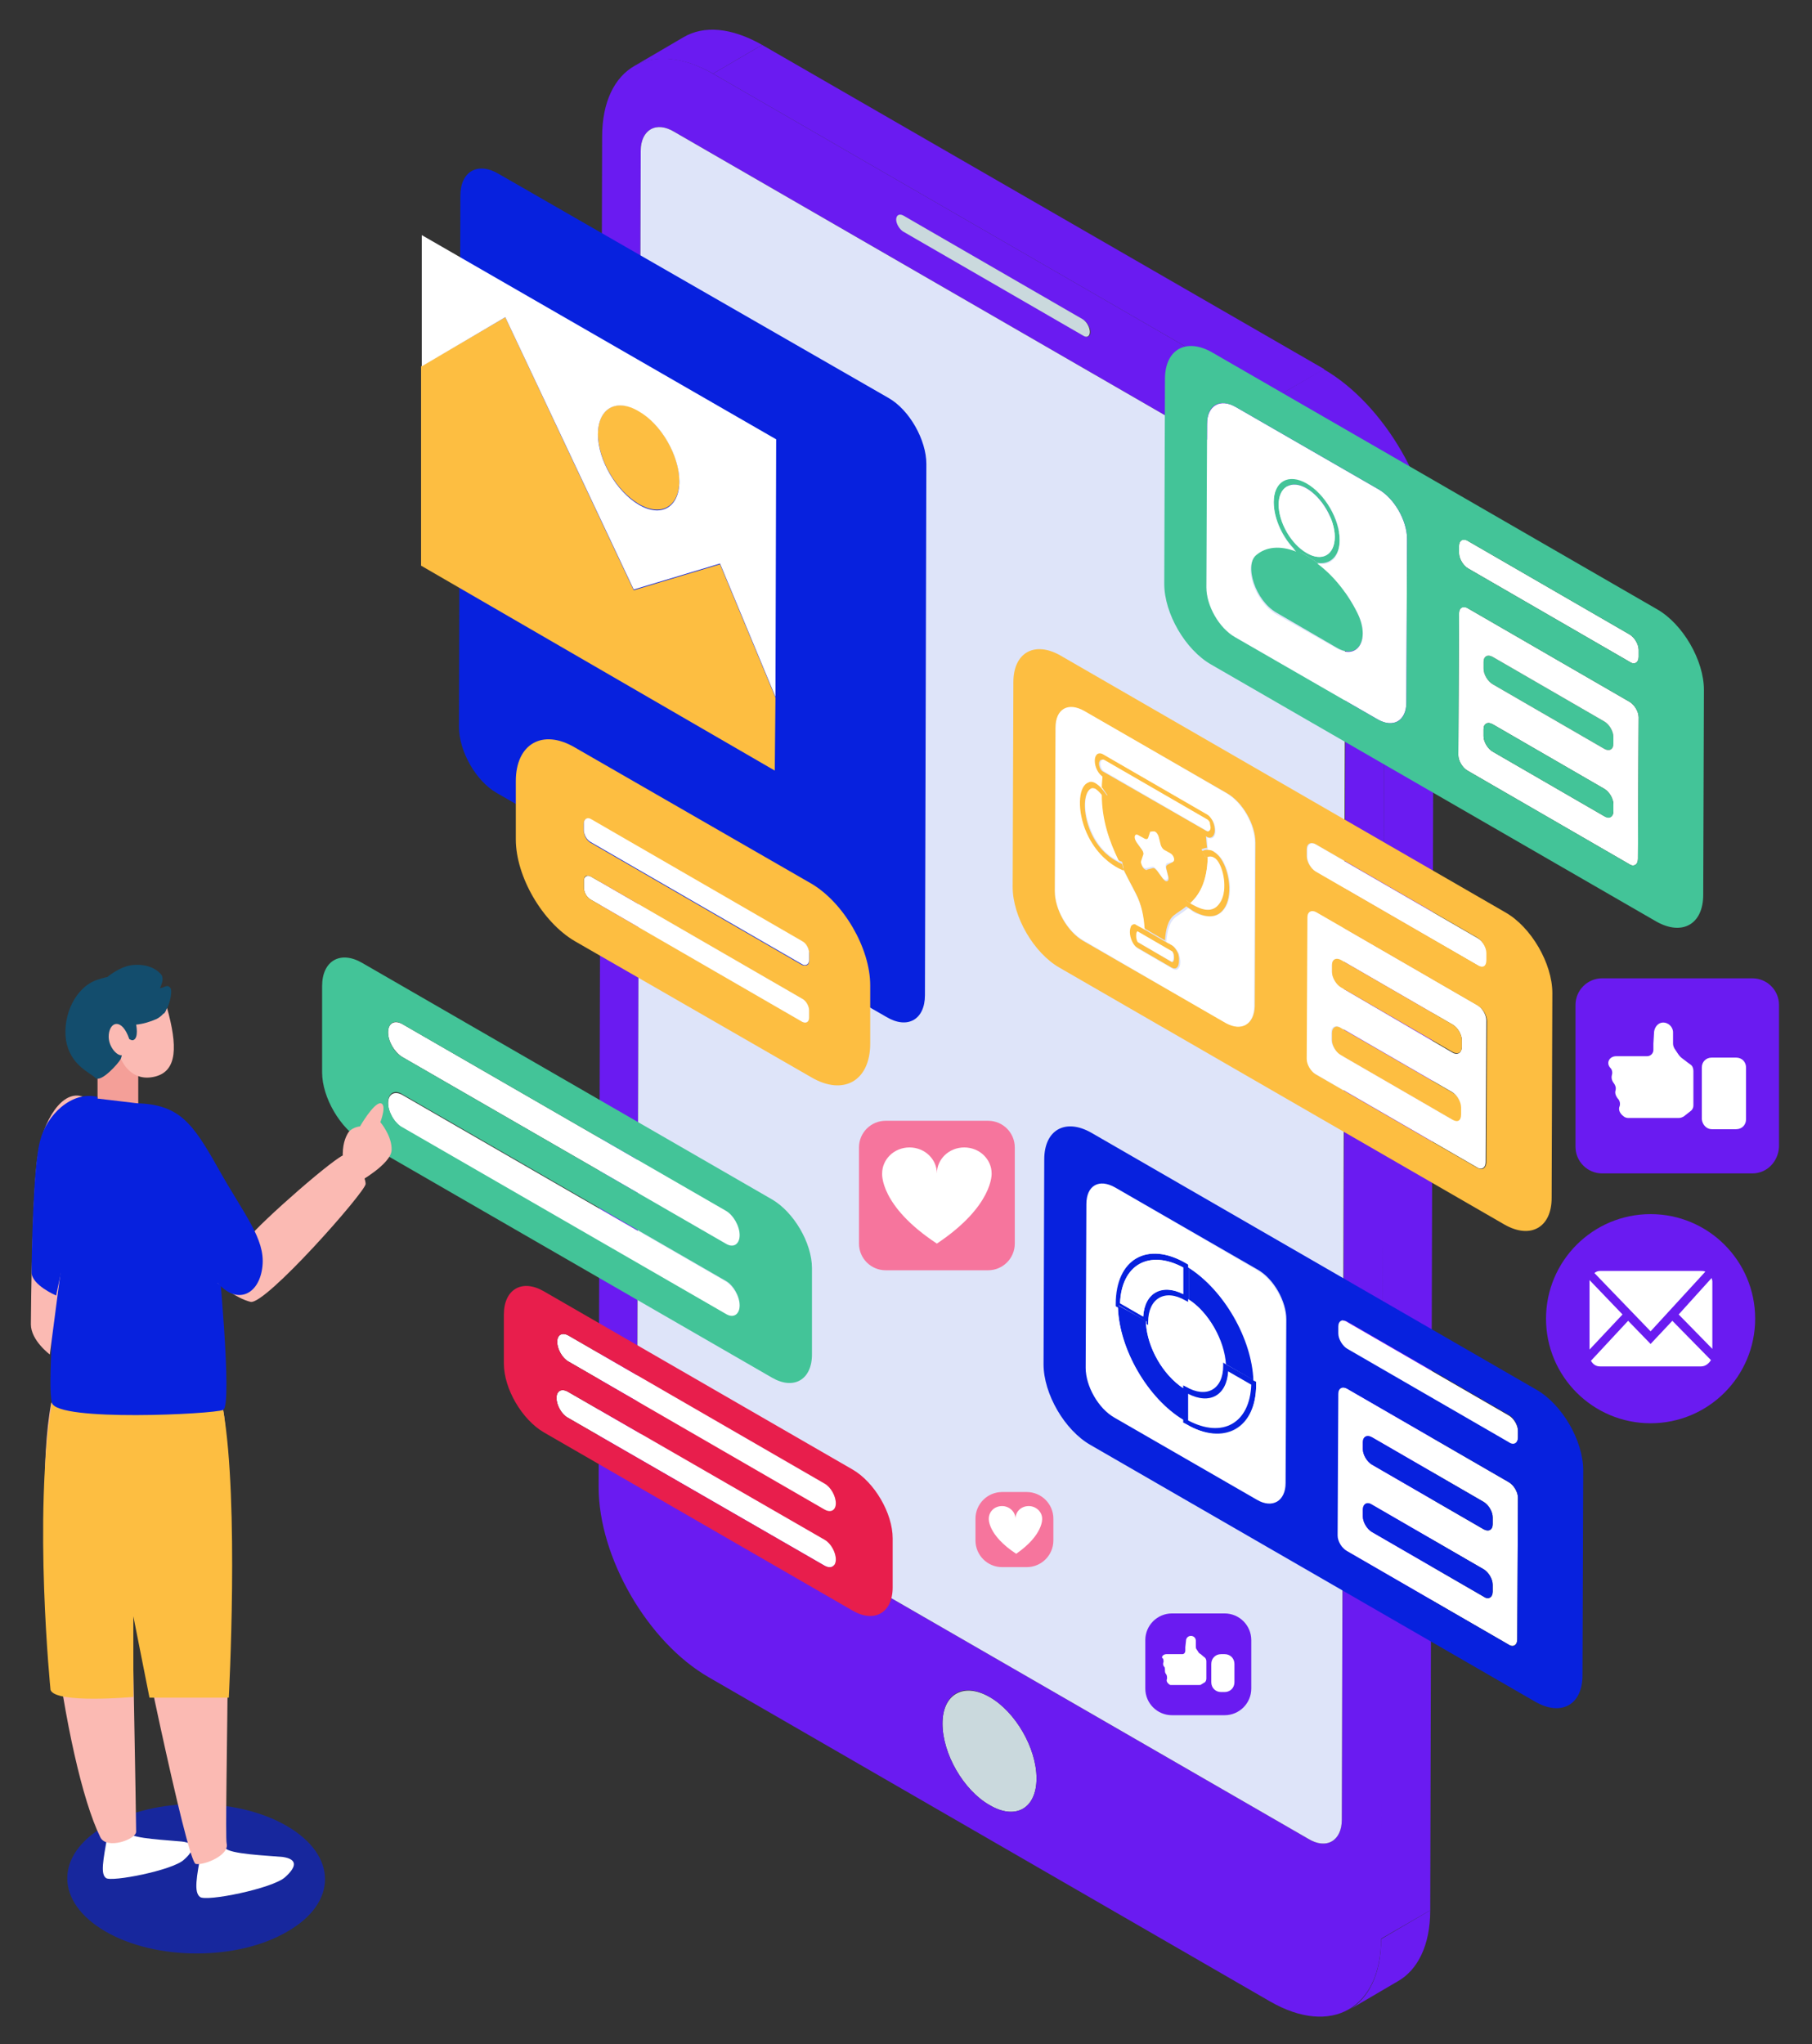 <?xml version="1.0" encoding="utf-8"?>
<!-- Generator: Adobe Illustrator 27.4.0, SVG Export Plug-In . SVG Version: 6.00 Build 0)  -->
<svg version="1.1" xmlns="http://www.w3.org/2000/svg" xmlns:xlink="http://www.w3.org/1999/xlink" x="0px" y="0px"
	 viewBox="0 0 258.2 291.3" style="enable-background:new 0 0 258.2 291.3;" xml:space="preserve">
<rect x="0" y="0" width="258.2" height="291.3" fill="#333333" stroke="none"/>
<style type="text/css">
	.st0{clip-path:url(#SVGID_00000157280953344827949420000013580509018110779271_);}
	.st1{fill:#CAD9DD;}
	.st2{fill:#6A1BF1;}
	.st3{fill:#DEE4F9;}
	.st4{fill:#0721DE;}
	.st5{fill:#FDBE41;}
	.st6{fill:#FFFFFF;}
	.st7{enable-background:new    ;}
	.st8{fill:#43C498;}
	.st9{fill:#E81E4C;}
	.st10{opacity:0.62;}
	.st11{fill:#F49F98;}
	.st12{fill:#FBBAB3;}
	.st13{fill:#134D6D;}
	.st14{fill:#F6759D;}
</style>
<g id="BACKGROUND">
</g>
<g id="OBJECTS">
	<g>
		<g>
			<defs>
				<rect id="SVGID_1_" x="-397.3" y="-108.8" width="750" height="500"/>
			</defs>
			<clipPath id="SVGID_00000154419967324583248620000012794186397865694652_">
				<use xlink:href="#SVGID_1_"  style="overflow:visible;"/>
			</clipPath>
			<g style="clip-path:url(#SVGID_00000154419967324583248620000012794186397865694652_);">
				<g>
					<path class="st1" d="M141,241.8c3.7,2.1,6.7,7.3,6.7,11.6c0,4.3-3,6-6.7,3.8c-3.7-2.1-6.7-7.3-6.7-11.6
						C134.3,241.4,137.3,239.7,141,241.8z"/>
				</g>
				<g>
					<path class="st2" d="M199.2,282.3l-7,4.1c2.8-1.6,4.6-5.1,4.6-10.1l7-4.1C203.8,277.2,202,280.7,199.2,282.3z"/>
				</g>
				<g>
					<path class="st2" d="M90.4,9.4l7-4.1c2.9-1.7,6.8-1.4,11.2,1.1l-7,4.1C97.2,8,93.3,7.8,90.4,9.4z"/>
				</g>
				<g>
					<polygon class="st2" points="197.3,83.9 204.3,79.8 203.8,272.2 196.7,276.3 					"/>
				</g>
				<g>
					<polygon class="st2" points="101.6,10.5 108.6,6.4 188.7,52.6 181.6,56.7 					"/>
				</g>
				<g>
					<path class="st2" d="M181.6,56.7l7-4.1c8.7,5,15.7,17.2,15.7,27.1l-7,4.1C197.3,73.9,190.3,61.8,181.6,56.7z"/>
				</g>
				<g>
					<path class="st2" d="M181.6,56.7l-80-46.2c-8.7-5-15.8-1-15.8,9l-0.5,192.4c0,10,7,22.1,15.7,27.1l80,46.2c8.7,5,15.8,1,15.8-9
						l0.5-192.4C197.3,73.9,190.3,61.8,181.6,56.7z M128.8,30.8l25.6,14.8c0.5,0.3,1,1.1,1,1.7c0,0.6-0.4,0.9-1,0.5l-25.6-14.8
						c-0.5-0.3-1-1.1-1-1.7C127.8,30.8,128.3,30.5,128.8,30.8z M141,257.2c-3.7-2.1-6.7-7.3-6.7-11.6c0-4.3,3-6,6.7-3.8
						c3.7,2.1,6.7,7.3,6.7,11.6C147.7,257.7,144.7,259.4,141,257.2z M191.2,259.3c0,3-2.2,4.3-4.8,2.7l-90.8-52.4
						c-2.7-1.5-4.8-5.2-4.8-8.3l0.5-179.8c0-3,2.2-4.3,4.8-2.7L187,71.3c2.6,1.5,4.8,5.2,4.8,8.3L191.2,259.3z"/>
					<path class="st1" d="M155.3,47.3c0,0.6-0.4,0.9-1,0.5l-25.6-14.8c-0.5-0.3-1-1.1-1-1.7c0-0.6,0.4-0.9,1-0.6l25.6,14.8
						C154.9,45.9,155.3,46.7,155.3,47.3z"/>
					<path class="st3" d="M191.7,79.5l-0.5,179.8c0,3-2.2,4.3-4.8,2.7l-90.8-52.4c-2.7-1.5-4.8-5.2-4.8-8.3l0.5-179.8
						c0-3,2.2-4.3,4.8-2.7L187,71.3C189.6,72.8,191.7,76.5,191.7,79.5z"/>
				</g>
				<g>
					<path class="st4" d="M126.6,56.7c3,1.7,5.4,6,5.4,9.4l-0.2,75.7c0,3.5-2.5,4.9-5.5,3.1L70.8,113c-3-1.7-5.4-6-5.4-9.4l0.2-75.7
						c0-3.5,2.5-4.9,5.5-3.1L126.6,56.7z"/>
				</g>
				<g>
					<g>
						<path class="st5" d="M91,58.5c3.2,1.9,5.8,6.3,5.8,10c0,3.7-2.6,5.2-5.8,3.3c-3.2-1.9-5.8-6.3-5.8-10
							C85.2,58.2,87.8,56.7,91,58.5z"/>
					</g>
					<g>
						<polygon class="st5" points="72,45.2 90.3,84.1 102.6,80.4 110.5,99.4 110.4,109.8 60,80.6 60,52.2 						"/>
					</g>
					<g>
						<path class="st6" d="M60.1,33.5l50.5,29.1l-0.1,36.7l-7.9-19l-12.3,3.7L72,45.2l-11.9,7L60.1,33.5z M91,71.9
							c3.2,1.9,5.8,0.4,5.8-3.3c0-3.7-2.6-8.2-5.8-10c-3.2-1.9-5.8-0.4-5.8,3.3C85.2,65.5,87.8,70,91,71.9"/>
					</g>
				</g>
				<g>
					<g>
						<path class="st6" d="M114.3,142.3c0.6,0.3,1,1.1,1,1.7l0,1c0,0.6-0.5,0.9-1,0.6l-30.1-17.4c-0.6-0.3-1-1.1-1-1.7l0-1
							c0-0.6,0.5-0.9,1-0.6L114.3,142.3z"/>
					</g>
					<g>
						<path class="st5" d="M115.6,125.9c4.6,2.7,8.4,9.2,8.4,14.5l0,8.3c0,5.3-3.8,7.5-8.4,4.8l-33.7-19.4
							c-4.6-2.7-8.4-9.2-8.4-14.5l0-8.3c0-5.3,3.8-7.5,8.4-4.8L115.6,125.9z M115.3,145l0-1c0-0.6-0.4-1.4-1-1.7l-30.1-17.4
							c-0.6-0.3-1-0.1-1,0.6l0,1c0,0.6,0.4,1.4,1,1.7l30.1,17.4C114.9,145.9,115.3,145.6,115.3,145 M115.3,136.9l0-1
							c0-0.6-0.4-1.4-1-1.7l-30.1-17.4c-0.6-0.3-1-0.1-1,0.6l0,1c0,0.6,0.4,1.4,1,1.7l30.1,17.4
							C114.9,137.7,115.3,137.5,115.3,136.9"/>
					</g>
					<g>
						<path class="st6" d="M114.3,134.1c0.6,0.3,1,1.1,1,1.7l0,1c0,0.6-0.5,0.9-1,0.6L84.2,120c-0.6-0.3-1-1.1-1-1.7l0-1
							c0-0.6,0.5-0.9,1-0.6L114.3,134.1z"/>
					</g>
				</g>
				<g>
					<g class="st7">
						<g>
							<path class="st8" d="M186.2,79.2c0.5,0.3,1,0.6,1.5,1c2.3,1.7,4.3,4.3,5.7,7c1.9,3.8,0.2,6.9-2.9,5.1l-8.6-5
								c-3-1.7-4.7-6.8-2.8-8.4c1.4-1.2,3.4-1.4,5.7-0.5C185.2,78.7,185.7,78.9,186.2,79.2z"/>
						</g>
						<g>
							<path class="st8" d="M186.2,68.8c2.6,1.5,4.7,5.2,4.7,8.1c0,2.4-1.4,3.6-3.2,3.3c-0.5-0.4-1-0.7-1.5-1
								c-0.5-0.3-1-0.5-1.5-0.7c-1.9-1.8-3.2-4.6-3.2-7C181.5,68.5,183.6,67.3,186.2,68.8z M186.2,78.8c2.2,1.3,4,0.3,4-2.3
								c0-2.5-1.8-5.6-4-6.9c-2.2-1.3-4-0.2-4,2.3C182.2,74.5,184,77.6,186.2,78.8"/>
						</g>
						<g>
							<path class="st6" d="M196.4,69.7c2.3,1.3,4.1,4.5,4.1,7.1l-0.1,23.3c0,2.6-1.9,3.7-4.1,2.4L176,90.8
								c-2.3-1.3-4.1-4.5-4.1-7.1l0.1-23.3c0-2.6,1.9-3.7,4.1-2.4L196.4,69.7z M190.5,92.4c3,1.7,4.8-1.3,2.9-5.1
								c-1.4-2.8-3.4-5.3-5.7-7c1.9,0.4,3.2-0.9,3.2-3.3c0-3-2.1-6.6-4.7-8.1c-2.6-1.5-4.7-0.3-4.7,2.7c0,2.4,1.3,5.2,3.2,7
								c-2.3-0.9-4.3-0.7-5.7,0.5c-1.9,1.6-0.2,6.6,2.8,8.4L190.5,92.4"/>
						</g>
						<g>
							<path class="st6" d="M190.2,76.5c0,2.5-1.8,3.6-4,2.3c-2.2-1.3-4-4.4-4-6.9c0-2.5,1.8-3.6,4-2.3
								C188.4,70.9,190.2,74,190.2,76.5z"/>
						</g>
						<g>
							<path class="st8" d="M228.6,102.8c0.7,0.4,1.3,1.4,1.3,2.2l0,1c0,0.8-0.6,1.1-1.3,0.7l-15.9-9.2c-0.7-0.4-1.3-1.4-1.3-2.2
								l0-1c0-0.8,0.6-1.1,1.3-0.7L228.6,102.8z"/>
						</g>
						<g>
							<path class="st6" d="M232.2,100c0.7,0.4,1.3,1.4,1.3,2.2l-0.1,20.2c0,0.8-0.6,1.2-1.3,0.7l-23-13.3c-0.7-0.4-1.3-1.4-1.3-2.2
								l0.1-20.2c0-0.8,0.6-1.2,1.3-0.7L232.2,100z M229.9,115.6l0-1c0-0.8-0.6-1.8-1.3-2.2l-15.9-9.2c-0.7-0.4-1.3-0.1-1.3,0.7l0,1
								c0,0.8,0.6,1.8,1.3,2.2l15.9,9.2C229.3,116.7,229.9,116.4,229.9,115.6 M229.9,106l0-1c0-0.8-0.6-1.8-1.3-2.2l-15.9-9.2
								c-0.7-0.4-1.3-0.1-1.3,0.7l0,1c0,0.8,0.6,1.8,1.3,2.2l15.9,9.2C229.3,107.1,229.9,106.8,229.9,106"/>
						</g>
						<g>
							<path class="st6" d="M232.2,90.4c0.7,0.4,1.3,1.4,1.3,2.2l0,1c0,0.8-0.6,1.2-1.3,0.7l-23-13.3c-0.7-0.4-1.3-1.4-1.3-2.2l0-1
								c0-0.8,0.6-1.2,1.3-0.7L232.2,90.4z"/>
						</g>
						<g>
							<path class="st8" d="M236.1,86.8c3.7,2.1,6.7,7.3,6.7,11.5l-0.1,29.2c0,4.2-3,5.9-6.7,3.8l-63.4-36.6
								c-3.7-2.1-6.7-7.3-6.7-11.5L166,54c0-4.2,3-5.9,6.7-3.8L236.1,86.8z M200.4,100.1l0.1-23.3c0-2.6-1.8-5.8-4.1-7.1l-20.3-11.7
								c-2.3-1.3-4.1-0.3-4.1,2.4l-0.1,23.3c0,2.6,1.8,5.8,4.1,7.1l20.3,11.7C198.6,103.8,200.4,102.7,200.4,100.1 M233.4,122.4
								l0.1-20.2c0-0.8-0.6-1.8-1.3-2.2l-23-13.3c-0.7-0.4-1.3-0.1-1.3,0.7l-0.1,20.2c0,0.8,0.6,1.8,1.3,2.2l23,13.3
								C232.8,123.6,233.4,123.2,233.4,122.4 M233.5,93.6l0-1c0-0.8-0.6-1.8-1.3-2.2l-23-13.3c-0.7-0.4-1.3-0.1-1.3,0.7l0,1
								c0,0.8,0.6,1.8,1.3,2.2l23,13.3C232.9,94.8,233.5,94.4,233.5,93.6"/>
						</g>
						<g>
							<path class="st8" d="M228.6,112.4c0.7,0.4,1.3,1.4,1.3,2.2l0,1c0,0.8-0.6,1.2-1.3,0.7l-15.9-9.2c-0.7-0.4-1.3-1.4-1.3-2.2
								l0-1c0-0.8,0.6-1.1,1.3-0.7L228.6,112.4z"/>
						</g>
					</g>
				</g>
				<g>
					<g>
						<path class="st6" d="M174.7,113c2.3,1.3,4.1,4.5,4.1,7.1l-0.1,23.3c0,2.6-1.9,3.7-4.1,2.4L154.4,134c-2.3-1.3-4.1-4.5-4.1-7.1
							l0.1-23.3c0-2.6,1.9-3.7,4.1-2.4L174.7,113z M174.5,129.5c1.3-1.8,0.8-5.3-0.4-7.1c-0.2-0.3-0.6-0.7-1-1
							c-0.3-0.2-0.6-0.3-1-0.2c0-0.6-0.1-1.2-0.1-1.9c0.7,0.4,1.2,0,1.2-0.9c0-0.4-0.1-0.9-0.3-1.3c-0.2-0.4-0.6-0.8-0.9-1
							l-14.7-8.5c-0.3-0.2-0.7-0.2-0.9,0c-0.2,0.2-0.3,0.5-0.3,0.9c0,0.9,0.5,1.9,1.2,2.3c-0.1,0.6-0.1,1.2-0.1,1.8
							c-0.4-0.4-0.7-0.7-1-0.9c-0.5-0.3-0.8-0.2-1-0.2c-1.2,0.4-1.7,3.3-0.5,6.6c1.2,3.1,3.2,4.7,4.4,5.4c0.5,0.3,0.8,0.4,1,0.5
							c0.6,1.2,1.3,2.4,1.8,3.5c0.9,1.7,1.2,3.6,1.3,5.1l-1.1-0.6c-0.3-0.2-0.6-0.1-0.7,0.1c-0.2,0.2-0.2,0.5-0.2,0.9
							c0,0.9,0.4,1.8,1,2.2l5,2.9c0.5,0.3,1-0.1,1-1c0-0.4-0.1-0.8-0.2-1.2c-0.2-0.4-0.5-0.8-0.7-1l-1.1-0.6
							c0.1-1.5,0.4-2.9,1.3-3.6c0.6-0.4,1.2-0.8,1.8-1.3c0.2,0.1,0.5,0.4,1,0.7C171.3,130.5,173.3,131.2,174.5,129.5"/>
					</g>
					<g>
						<path class="st5" d="M156.1,111.6c0.3,0.2,0.6,0.4,1,0.9c0.2,0.3,0.5,0.6,0.8,1.1l-0.5,0.3c-0.1-0.1-0.2-0.3-0.3-0.4
							c-0.3-0.4-0.6-0.8-1-1c-0.2-0.1-0.4-0.2-0.6-0.1c-1,0.3-1.3,2.9-0.3,5.6c1,2.7,2.7,4,3.7,4.6c0.2,0.1,0.4,0.2,0.5,0.3
							c0.3,0.1,0.4,0.2,0.5,0.2l0.2,0.9c0,0,0,0-0.1,0c-0.2-0.1-0.5-0.2-1-0.5c-1.2-0.7-3.2-2.3-4.4-5.4c-1.2-3.2-0.8-6.2,0.5-6.6
							C155.2,111.4,155.6,111.3,156.1,111.6z"/>
					</g>
					<g class="st7">
						<g>
							<path class="st6" d="M156.1,112.4c0.3,0.2,0.7,0.6,1,1c0,3.7,1.1,6.7,2.4,9.4c-0.2-0.1-0.3-0.2-0.5-0.3
								c-1.1-0.6-2.7-1.9-3.7-4.6c-1.1-2.8-0.7-5.3,0.3-5.6C155.7,112.3,155.9,112.3,156.1,112.4z"/>
						</g>
						<g>
							<path class="st5" d="M172.8,117c0.2,0.4,0.3,0.9,0.3,1.3c0,0.9-0.6,1.3-1.2,0.9l-14.7-8.5c-0.7-0.4-1.2-1.4-1.2-2.3
								c0-0.4,0.1-0.7,0.3-0.9c0.2-0.2,0.6-0.2,0.9,0l14.7,8.5C172.3,116.2,172.6,116.6,172.8,117z M171.9,118.4
								c0.3,0.2,0.5,0,0.5-0.5c0-0.2-0.1-0.5-0.2-0.7c-0.1-0.2-0.2-0.3-0.3-0.4l-14.7-8.5c-0.2-0.1-0.3,0-0.4,0
								c-0.1,0.1-0.2,0.3-0.2,0.5c0,0.4,0.2,0.9,0.5,1.1L171.9,118.4"/>
						</g>
						<g>
							<path class="st5" d="M171.8,122.2c0.1,0,0.2-0.1,0.3-0.1c-0.1,3.6-1.2,5.4-2.5,6.6c-0.3-0.2-0.5-0.4-0.5-0.4L169,129
								c0,0,0.1,0.1,0.1,0.1c-0.6,0.5-1.3,0.9-1.8,1.3c-0.9,0.7-1.2,2.1-1.3,3.6l-2.9-1.7c-0.1-1.6-0.4-3.4-1.3-5.1
								c-0.6-1.1-1.2-2.3-1.8-3.5c0.1,0,0.1,0,0.1,0l-0.2-0.9c0,0-0.2-0.1-0.5-0.2c-1.3-2.7-2.4-5.7-2.4-9.4
								c0.1,0.1,0.2,0.3,0.3,0.4l0.5-0.3c-0.3-0.4-0.5-0.8-0.8-1.1c0-0.6,0.1-1.2,0.1-1.8l14.7,8.5c0.1,0.7,0.1,1.3,0.2,1.9
								c-0.2,0-0.5,0.1-0.8,0.2L171.8,122.2z M167,122.9c0.4-0.1,0.2-1-0.3-1.2l-0.9-0.5c-0.2-0.1-0.4-0.4-0.5-0.7l-0.3-1.2
								c-0.1-0.3-0.3-0.6-0.5-0.7c-0.2-0.1-0.4-0.1-0.5,0.1l-0.3,0.9c-0.1,0.2-0.3,0.3-0.5,0.1l-0.9-0.5c-0.5-0.3-0.7,0.3-0.3,0.9
								l0.8,1.1c0.2,0.3,0.2,0.6,0.2,0.8l-0.3,0.9c-0.1,0.4,0.2,0.9,0.5,1c0.1,0.1,0.2,0.1,0.3,0l0.8-0.2c0.1,0,0.2,0,0.3,0.1
								c0.1,0.1,0.2,0.2,0.3,0.3l0.8,1.1c0.1,0.1,0.2,0.2,0.3,0.3c0.3,0.2,0.6,0,0.5-0.5l-0.3-1.2c-0.1-0.3,0-0.5,0.2-0.6L167,122.9
								"/>
						</g>
						<g>
							<path class="st6" d="M164.6,118.5c0.2,0.1,0.4,0.4,0.5,0.7l0.3,1.2c0.1,0.3,0.3,0.6,0.5,0.7l0.9,0.5c0.5,0.3,0.7,1.1,0.3,1.2
								l-0.8,0.2c-0.2,0.1-0.2,0.3-0.2,0.6l0.3,1.2c0.1,0.5-0.2,0.7-0.5,0.5c-0.1-0.1-0.2-0.1-0.3-0.3l-0.8-1.1
								c-0.1-0.1-0.2-0.2-0.3-0.3c-0.1-0.1-0.2-0.1-0.3-0.1l-0.8,0.2c-0.1,0-0.2,0-0.3,0c-0.3-0.2-0.6-0.7-0.5-1l0.3-0.9
								c0.1-0.2,0-0.5-0.2-0.8l-0.8-1.1c-0.4-0.6-0.2-1.2,0.3-0.9l0.9,0.5c0.2,0.1,0.4,0.1,0.5-0.1l0.3-0.9
								C164.2,118.5,164.4,118.4,164.6,118.5z"/>
						</g>
						<g>
							<path class="st6" d="M173.6,122.8c1,1.4,1.3,4.4,0.2,5.9c-1,1.5-2.7,0.9-3.7,0.3c-0.2-0.1-0.4-0.2-0.5-0.3
								c1.3-1.2,2.4-3,2.5-6.6c0.3-0.1,0.6-0.1,0.9,0.1C173.3,122.3,173.5,122.5,173.6,122.8z"/>
						</g>
						<g>
							<path class="st5" d="M173,121.4c0.5,0.3,0.8,0.7,1,1c1.2,1.8,1.7,5.3,0.4,7.1c-1.2,1.7-3.2,1-4.4,0.3c-0.4-0.3-0.8-0.5-1-0.7
								c-0.1-0.1-0.1-0.1-0.1-0.1l0.2-0.7c0,0,0.2,0.2,0.5,0.4c0.1,0.1,0.3,0.2,0.5,0.3c1.1,0.6,2.7,1.2,3.7-0.3
								c1.1-1.5,0.7-4.5-0.2-5.9c-0.2-0.3-0.4-0.5-0.6-0.6c-0.3-0.2-0.7-0.2-0.9-0.1c-0.1,0-0.2,0.1-0.3,0.1l-0.5-0.9
								c0.3-0.2,0.5-0.2,0.8-0.2C172.4,121.1,172.8,121.2,173,121.4z"/>
						</g>
						<g>
							<path class="st6" d="M172.5,117.9c0,0.4-0.2,0.6-0.5,0.5l-14.7-8.5c-0.3-0.2-0.5-0.7-0.5-1.1c0-0.2,0.1-0.4,0.2-0.5
								c0.1-0.1,0.2-0.1,0.4,0l14.7,8.5c0.1,0.1,0.2,0.2,0.3,0.4C172.4,117.5,172.5,117.7,172.5,117.9z"/>
						</g>
					</g>
					<g>
						<path class="st6" d="M161.9,132.7c0.1-0.1,0.1-0.1,0.1-0.1l5,2.9c0,0,0.1,0.1,0.1,0.2c0.1,0.2,0.1,0.5,0.1,0.7
							c0,0.5-0.2,0.7-0.3,0.6l-5-2.9c-0.1,0-0.3-0.4-0.3-0.9C161.8,133.1,161.8,132.8,161.9,132.7z"/>
					</g>
					<g>
						<path class="st6" d="M210.6,133.7c0.7,0.4,1.3,1.4,1.3,2.2l0,1c0,0.8-0.6,1.2-1.3,0.7l-23-13.3c-0.7-0.4-1.3-1.4-1.3-2.2l0-1
							c0-0.8,0.6-1.2,1.3-0.7L210.6,133.7z"/>
					</g>
					<g class="st7">
						<g>
							<path class="st5" d="M207,155.7c0.7,0.4,1.3,1.4,1.3,2.2l0,1c0,0.8-0.6,1.2-1.3,0.7l-15.9-9.2c-0.7-0.4-1.3-1.4-1.3-2.2l0-1
								c0-0.8,0.6-1.2,1.3-0.7L207,155.7z"/>
						</g>
						<g>
							<path class="st6" d="M210.5,143.2c0.7,0.4,1.3,1.4,1.3,2.2l-0.1,20.2c0,0.8-0.6,1.2-1.3,0.7l-23-13.3
								c-0.7-0.4-1.3-1.4-1.3-2.2l0.1-20.2c0-0.8,0.6-1.2,1.3-0.7L210.5,143.2z M208.2,158.8l0-1c0-0.8-0.6-1.8-1.3-2.2l-15.9-9.2
								c-0.7-0.4-1.3-0.1-1.3,0.7l0,1c0,0.8,0.6,1.8,1.3,2.2l15.9,9.2C207.7,160,208.2,159.7,208.2,158.8 M208.3,149.2l0-1
								c0-0.8-0.6-1.8-1.3-2.2l-15.9-9.2c-0.7-0.4-1.3-0.1-1.3,0.7l0,1c0,0.8,0.6,1.8,1.3,2.2L207,150
								C207.7,150.4,208.3,150,208.3,149.2"/>
						</g>
					</g>
					<g>
						<path class="st5" d="M207,146c0.7,0.4,1.3,1.4,1.3,2.2l0,1c0,0.8-0.6,1.1-1.3,0.7l-15.9-9.2c-0.7-0.4-1.3-1.4-1.3-2.2l0-1
							c0-0.8,0.6-1.1,1.3-0.7L207,146z"/>
					</g>
					<g>
						<path class="st5" d="M167.8,135.7c0.2,0.4,0.2,0.8,0.2,1.2c0,0.9-0.4,1.3-1,1l-5-2.9c-0.5-0.3-1-1.3-1-2.2
							c0-0.4,0.1-0.7,0.2-0.9c0.2-0.2,0.5-0.3,0.7-0.1l1.1,0.6l2.9,1.7l1.1,0.6C167.3,134.9,167.6,135.3,167.8,135.7z M167,137.1
							c0.1,0,0.3-0.1,0.3-0.6c0-0.2,0-0.5-0.1-0.7c-0.1-0.1-0.1-0.2-0.1-0.2l-5-2.9c0,0-0.1,0-0.1,0.1c-0.1,0.1-0.1,0.3-0.1,0.6
							c0,0.5,0.2,0.9,0.3,0.9L167,137.1"/>
					</g>
					<g>
						<path class="st5" d="M214.5,130c3.7,2.1,6.7,7.3,6.7,11.5l-0.1,29.2c0,4.2-3,5.9-6.7,3.8l-63.4-36.6
							c-3.7-2.1-6.7-7.3-6.7-11.5l0.1-29.2c0-4.2,3-5.9,6.7-3.8L214.5,130z M178.8,143.4l0.1-23.3c0-2.6-1.8-5.8-4.1-7.1l-20.3-11.7
							c-2.3-1.3-4.1-0.3-4.1,2.4l-0.1,23.3c0,2.6,1.8,5.8,4.1,7.1l20.3,11.7C176.9,147,178.7,146,178.8,143.4 M211.8,165.7l0.1-20.2
							c0-0.8-0.6-1.8-1.3-2.2l-23-13.3c-0.7-0.4-1.3-0.1-1.3,0.7l-0.1,20.2c0,0.8,0.6,1.8,1.3,2.2l23,13.3
							C211.2,166.8,211.7,166.5,211.8,165.7 M211.8,136.8l0-1c0-0.8-0.6-1.8-1.3-2.2l-23-13.3c-0.7-0.4-1.3-0.1-1.3,0.7l0,1
							c0,0.8,0.6,1.8,1.3,2.2l23,13.3C211.3,138,211.8,137.7,211.8,136.8"/>
					</g>
				</g>
				<g>
					<g class="st7">
						<g>
							<path class="st4" d="M163.3,188.2c0,0.1,0,0.3,0,0.4c0.2,3.4,2.4,7.3,5.3,9.2l0,4.6c-5.1-3.1-9.1-10.1-9.3-16
								c0-0.1,0-0.3,0-0.4L163.3,188.2z"/>
						</g>
						<g>
							<path class="st6" d="M169.3,198.6c3.1,1.6,5.5,0.2,5.7-3.2l3.3,1.9c-0.2,5.5-4.1,7.7-9,5.1L169.3,198.6z"/>
						</g>
						<g>
							<path class="st4" d="M178.6,196.6l0.4,0.2l0,0.4c0,6.3-4.5,8.9-10.1,5.7l-0.4-0.2l0-0.4l0-4.6l0-0.4l0.4,0.2
								c2.9,1.7,5.3,0.3,5.3-3l0-0.4l0.3,0.2L178.6,196.6z M169.3,202.4c4.9,2.6,8.8,0.4,9-5.1l-3.3-1.9c-0.2,3.4-2.6,4.8-5.7,3.2
								L169.3,202.4"/>
						</g>
						<g>
							<path class="st4" d="M169,180l0.4,0.2l0,0.4l0,4.6l0,0.4l-0.4-0.2c-2.9-1.7-5.3-0.3-5.3,3.1l0,0.4l-0.3-0.2
								c0-0.1,0-0.3,0-0.4l-4-2.3c0,0.1,0,0.3,0,0.4l-0.4-0.2l0-0.4C159,179.4,163.5,176.8,169,180z M168.6,184.4l0-3.8
								c-4.8-2.6-8.8-0.4-9,5.1l3.3,1.9C163.1,184.2,165.6,182.8,168.6,184.4"/>
						</g>
						<g>
							<path class="st4" d="M169.4,180.6c5,3.1,9.1,10.1,9.3,16.1l-4-2.3c-0.2-3.4-2.4-7.3-5.3-9.2L169.4,180.6z"/>
						</g>
						<g>
							<path class="st6" d="M179.1,181c2.3,1.3,4.1,4.5,4.1,7.1l-0.1,23.3c0,2.6-1.9,3.7-4.1,2.4L158.8,202
								c-2.3-1.3-4.1-4.5-4.1-7.1l0.1-23.3c0-2.6,1.9-3.7,4.1-2.4L179.1,181z M179,197.3l0-0.4l-0.4-0.2c-0.2-5.9-4.2-12.9-9.3-16.1
								l0-0.4L169,180c-5.5-3.2-10-0.6-10.1,5.7l0,0.4l0.4,0.2c0.2,5.9,4.2,12.9,9.3,16l0,0.4l0.4,0.2
								C174.5,206.2,179,203.6,179,197.3"/>
						</g>
						<g>
							<path class="st6" d="M174.3,194.6c0,3.4-2.4,4.7-5.3,3l-0.4-0.2l0,0.4c-2.9-1.9-5.1-5.8-5.3-9.2l0.3,0.2l0-0.4
								c0-3.4,2.4-4.8,5.3-3.1l0.4,0.2l0-0.4c2.9,1.8,5.1,5.8,5.3,9.2l-0.3-0.2L174.3,194.6z"/>
						</g>
						<g>
							<path class="st6" d="M168.6,184.4c-3-1.5-5.5-0.2-5.7,3.2l-3.3-1.9c0.2-5.5,4.1-7.7,9-5.1L168.6,184.4z"/>
						</g>
						<g>
							<path class="st6" d="M215,211.2c0.7,0.4,1.3,1.4,1.3,2.2l-0.1,20.2c0,0.8-0.6,1.2-1.3,0.7l-23-13.3c-0.7-0.4-1.3-1.4-1.3-2.2
								l0.1-20.2c0-0.8,0.6-1.2,1.3-0.7L215,211.2z M212.7,226.8l0-1c0-0.8-0.6-1.8-1.3-2.2l-15.9-9.2c-0.7-0.4-1.3-0.1-1.3,0.7l0,1
								c0,0.8,0.6,1.8,1.3,2.2l15.9,9.2C212.1,228,212.7,227.6,212.7,226.8 M212.7,217.2l0-1c0-0.8-0.6-1.8-1.3-2.2l-15.9-9.2
								c-0.7-0.4-1.3-0.1-1.3,0.7l0,1c0,0.8,0.6,1.8,1.3,2.2l15.9,9.2C212.1,218.3,212.7,218,212.7,217.2"/>
						</g>
						<g>
							<path class="st4" d="M211.4,223.6c0.7,0.4,1.3,1.4,1.3,2.2l0,1c0,0.8-0.6,1.2-1.3,0.7l-15.9-9.2c-0.7-0.4-1.3-1.4-1.3-2.2
								l0-1c0-0.8,0.6-1.2,1.3-0.7L211.4,223.6z"/>
						</g>
						<g>
							<path class="st4" d="M211.4,214c0.7,0.4,1.3,1.4,1.3,2.2l0,1c0,0.8-0.6,1.1-1.3,0.7l-15.9-9.2c-0.7-0.4-1.3-1.4-1.3-2.2l0-1
								c0-0.8,0.6-1.1,1.3-0.7L211.4,214z"/>
						</g>
						<g>
							<path class="st6" d="M215,201.7c0.7,0.4,1.3,1.4,1.3,2.2l0,1c0,0.8-0.6,1.2-1.3,0.7l-23-13.3c-0.7-0.4-1.3-1.4-1.3-2.2l0-1
								c0-0.8,0.6-1.2,1.3-0.7L215,201.7z"/>
						</g>
						<g>
							<path class="st4" d="M218.9,198c3.7,2.1,6.7,7.3,6.7,11.5l-0.1,29.2c0,4.2-3,5.9-6.7,3.8l-63.4-36.6
								c-3.7-2.1-6.7-7.3-6.7-11.5l0.1-29.2c0-4.2,3-5.9,6.7-3.8L218.9,198z M183.2,211.3l0.1-23.3c0-2.6-1.8-5.8-4.1-7.1
								l-20.3-11.7c-2.3-1.3-4.1-0.3-4.1,2.4l-0.1,23.3c0,2.6,1.8,5.8,4.1,7.1l20.3,11.7C181.3,215,183.2,213.9,183.2,211.3
								 M216.2,233.6l0.1-20.2c0-0.8-0.6-1.8-1.3-2.2l-23-13.3c-0.7-0.4-1.3-0.1-1.3,0.7l-0.1,20.2c0,0.8,0.6,1.8,1.3,2.2l23,13.3
								C215.6,234.8,216.2,234.5,216.2,233.6 M216.3,204.8l0-1c0-0.8-0.6-1.8-1.3-2.2l-23-13.3c-0.7-0.4-1.3-0.1-1.3,0.7l0,1
								c0,0.8,0.6,1.8,1.3,2.2l23,13.3C215.7,206,216.3,205.6,216.3,204.8"/>
						</g>
					</g>
				</g>
				<g>
					<g class="st7">
						<g>
							<path class="st6" d="M103.4,182.6c1.1,0.7,2,2.2,2,3.5c0,1.3-0.9,1.8-2,1.2l-46.1-26.6c-1.1-0.7-2-2.2-2-3.5
								c0-1.3,0.9-1.8,2-1.2L103.4,182.6z"/>
						</g>
						<g>
							<path class="st6" d="M103.4,172.5c1.1,0.7,2,2.2,2,3.5c0,1.3-0.9,1.8-2,1.2l-46.1-26.6c-1.1-0.7-2-2.2-2-3.5
								c0-1.3,0.9-1.8,2-1.2L103.4,172.5z"/>
						</g>
						<g>
							<path class="st8" d="M110,170.9c3.1,1.8,5.7,6.2,5.7,9.8l0,12.3c0,3.6-2.6,5.1-5.7,3.3l-58.4-33.7c-3.1-1.8-5.7-6.2-5.7-9.8
								l0-12.3c0-3.6,2.6-5.1,5.7-3.3L110,170.9z M103.4,177.2c1.1,0.7,2,0.1,2-1.2c0-1.3-0.9-2.9-2-3.5l-46.1-26.6
								c-1.1-0.7-2-0.1-2,1.2c0,1.3,0.9,2.9,2,3.5L103.4,177.2 M103.4,187.2c1.1,0.7,2,0.1,2-1.2c0-1.3-0.9-2.9-2-3.5l-46.1-26.6
								c-1.1-0.7-2-0.1-2,1.2c0,1.3,0.9,2.9,2,3.5L103.4,187.2"/>
						</g>
					</g>
				</g>
				<g>
					<g>
						<path class="st6" d="M117.5,211.4c0.9,0.5,1.6,1.8,1.6,2.8c0,1-0.7,1.4-1.6,0.9L81,194c-0.9-0.5-1.6-1.8-1.6-2.8
							s0.7-1.4,1.6-0.9L117.5,211.4z"/>
					</g>
					<g>
						<path class="st6" d="M117.5,219.4c0.9,0.5,1.6,1.8,1.6,2.8c0,1-0.7,1.4-1.6,0.9L80.9,202c-0.9-0.5-1.6-1.8-1.6-2.8
							s0.7-1.4,1.6-0.9L117.5,219.4z"/>
					</g>
					<g>
						<path class="st9" d="M121.5,209.4c3.1,1.8,5.7,6.2,5.7,9.8l0,7c0,3.6-2.6,5.1-5.7,3.3l-44-25.4c-3.1-1.8-5.7-6.2-5.7-9.8l0-7
							c0-3.6,2.6-5.1,5.7-3.3L121.5,209.4z M117.5,215.1c0.9,0.5,1.6,0.1,1.6-0.9s-0.7-2.3-1.6-2.8L81,190.3
							c-0.9-0.5-1.6-0.1-1.6,0.9c0,1,0.7,2.3,1.6,2.8L117.5,215.1 M117.5,223.1c0.9,0.5,1.6,0.1,1.6-0.9c0-1-0.7-2.3-1.6-2.8
							l-36.6-21.1c-0.9-0.5-1.6-0.1-1.6,0.9s0.7,2.3,1.6,2.8L117.5,223.1"/>
					</g>
				</g>
				<g>
					<g class="st10">
						<path class="st4" d="M40.9,260.2c7.2,4.2,7.2,10.9,0.1,15c-7.1,4.2-18.8,4.2-26,0c-7.2-4.2-7.2-10.9-0.1-15
							C22.1,256,33.7,256,40.9,260.2z"/>
					</g>
					<path class="st11" d="M19.7,152.1v6c0,0-4.5,0.7-5.8-1.3v-6.1l4.6-1.9L19.7,152.1z"/>
					<path class="st12" d="M23.8,143.6c1.5,5.4,1.5,9-1.7,9.8c-3.2,0.8-4.8-1.8-5.2-3.5c-0.4-1.7-0.2-4.8,1.4-5.9
						C19.8,142.9,23.8,143.6,23.8,143.6z"/>
					<path class="st13" d="M22.7,142.4c-1.8-3.6-5.7-3.9-8.8-2.8c-3.1,1-5,5-4.5,8.6c0.6,3.6,3.4,4.6,4.2,5.4
						c0.8,0.7,3.3-2.1,3.6-2.7c0.3-0.6,0.5-3.4,0.5-3.4L22.7,142.4z"/>
					<path class="st13" d="M16.2,147c0.1-0.4,0.6-0.8,0.4-1.2c0-0.1-0.1-0.2-0.2-0.3c-1.1-1.2-1.8-2.9-1.7-4.6
						c0-0.4,0.1-0.7,0.2-1.1c0.2-0.4,0.5-0.7,0.8-0.9c1-0.7,2.1-1.3,3.3-1.4c1.2-0.1,2.5,0.1,3.5,0.9c0.2,0.2,0.5,0.4,0.6,0.7
						c0.2,0.6-0.1,1.2-0.3,1.7c0.5,0,0.9-0.5,1.3-0.2c0.3,0.2,0.3,0.5,0.3,0.8c-0.1,1.5-0.7,3.1-2.1,3.8c-0.9,0.4-1.9,0.7-2.9,0.8
						c0,0,0.4,1.9-0.4,2.2s-2.6-2.5-2.6-2.5s1.2-3,3.1-3.8c1.9-0.7,3.9,0,4.2,1.3c0.1,0.5,0,0.8-0.3,1.2"/>
					<path class="st12" d="M18.4,148c-1-2.9-2.7-2.5-2.9-0.6c-0.2,1.9,1.6,3.5,2.1,2.8C18,149.4,18.4,148,18.4,148z"/>
					<path class="st6" d="M15.3,261.6c-0.6,3.5-1,5.4-0.2,6c0.8,0.6,9.5-1.1,11.1-2.6c1.6-1.4,1.6-2.4-0.3-2.6
						c-1.9-0.2-7-0.4-7.5-1.2C17.8,260.4,15.3,261.6,15.3,261.6z"/>
					<path class="st6" d="M28.7,263.7c-0.7,3.8-1.1,5.9-0.2,6.6c0.9,0.7,10.3-1.2,12.1-2.8c1.8-1.6,1.7-2.6-0.3-2.9
						c-2.1-0.2-7.7-0.4-8.2-1.3C31.4,262.4,28.7,263.7,28.7,263.7z"/>
					<path class="st12" d="M31.8,200.9c1.6,8.2,0.1,60.2,0.5,61.8c0.4,1.6-3.1,3.1-4.4,2.9c-1.3-0.2-9.1-38.8-9.1-38.8
						s0.6,32.3,0.6,34.2c0,1.1-4.2,2.6-5.1,0.8c-5.2-10.6-10-45.8-7-61.9L31.8,200.9z"/>
					<path class="st5" d="M31.8,200.9c2.3,13.2,0.8,41,0.8,41H21.3L19,230.3v11.5c0,0-11.1,1-11.8-1c0,0-2.5-24.8,0.2-41
						C10.2,183.7,31.8,200.9,31.8,200.9"/>
					<path class="st4" d="M11.9,156.3c-3.4,1-5.1,6.8-4.5,18.7c0.6,11.9-0.7,22.1,0,24.9c0.8,2.7,23.1,1.6,24.4,1
						C33.2,200.3,31,178,31,178l-11.5-20.8L11.9,156.3"/>
					<path class="st12" d="M11.9,156.3c-3-1.2-5.8,3.4-6.5,8.2c-0.8,4.8-1,21.9-1,24.2c0,2.3,2.7,4.3,2.7,4.3L11.9,156.3"/>
					<path class="st4" d="M13.9,156.3c-3.7-0.9-7.3,2.6-8.2,6.3c-1,3.7-1.2,16.8-1.2,18.7c0,1.8,3.5,3.3,3.5,3.3L13.9,156.3"/>
					<path class="st12" d="M48.9,165.7c-0.2-1.9,0.1-3.2,0.6-4.1c0.5-1,1.8-1.1,1.8-1.1s1.9-3.3,2.9-3.3c1,0.1,0,2.7,0,2.7
						s1.7,2,1.6,4s-4.8,4.6-4.8,4.6L48.9,165.7z"/>
					<path class="st12" d="M35.4,176.4c1.9-2.4,12.6-11.8,13.8-11.9c1.2-0.1,2.9,3.1,2.9,4.2c0,1.1-14.3,17.3-16.4,16.8
						c-2.1-0.5-4.7-2.7-4.7-2.7L35.4,176.4z"/>
					<path class="st4" d="M19.5,157.2c6,0.2,7.9,2.7,11.6,9.3c3.7,6.6,6.7,10,6.3,13.9c-0.4,3.9-3.3,5.4-5.9,2.9
						c-2.7-2.5-8.7-11.4-11.5-16.9C17.1,160.8,18.1,157.1,19.5,157.2z"/>
				</g>
			</g>
		</g>
		<g>
			<path class="st2" d="M249.7,167.2h-21.4c-2.1,0-3.8-1.7-3.8-3.8v-20.2c0-2.1,1.7-3.8,3.8-3.8h21.4c2.1,0,3.8,1.7,3.8,3.8v20.2
				C253.4,165.5,251.8,167.2,249.7,167.2z"/>
			<g>
				<path class="st6" d="M243.9,160.9h3.5c0.8,0,1.4-0.6,1.4-1.4v-7.4c0-0.8-0.6-1.4-1.4-1.4h-3.5c-0.8,0-1.4,0.6-1.4,1.4v7.4
					C242.6,160.3,243.2,160.9,243.9,160.9z"/>
				<path class="st6" d="M230.3,150.5h4.4c0.5,0,0.9-0.4,0.9-0.9v-0.8c0,0,0-0.1,0-0.1l0.1-1.7c0.1-0.7,0.6-1.3,1.3-1.3h0
					c0.7,0,1.4,0.6,1.4,1.4v1.6c0,0.3,0.1,0.5,0.2,0.7l0.4,0.6c0.2,0.3,0.4,0.6,0.7,0.8c0.5,0.4,1.2,0.9,1.2,0.9
					c0.3,0.2,0.4,0.6,0.4,0.9v4.9c0,0.4-0.2,0.7-0.5,0.9l-0.9,0.7c-0.2,0.1-0.4,0.2-0.7,0.2H232c-0.2,0-0.5-0.1-0.6-0.2
					c-0.7-0.5-0.8-1.1-0.6-1.5c0.1-0.4,0-0.8-0.3-1.1c-0.3-0.4-0.4-0.8-0.3-1.1c0.1-0.4,0-0.7-0.2-1c-0.4-0.5-0.4-0.9-0.3-1.3
					c0.1-0.3,0-0.7-0.2-0.9C228.8,151.5,229.3,150.5,230.3,150.5z"/>
			</g>
		</g>
		<g>
			<circle class="st2" cx="235.2" cy="187.9" r="14.9"/>
			<g>
				<path class="st6" d="M235.2,189.7l7.8-8.5c-0.2-0.1-0.4-0.1-0.6-0.1H228c-0.3,0-0.6,0.1-0.8,0.3L235.2,189.7z"/>
				<path class="st6" d="M243.9,182.1l-4.7,5.2l4.8,4.9v-9.6C244,182.4,243.9,182.2,243.9,182.1z"/>
				<path class="st6" d="M231.2,187.3l-4.7-4.9c0,0.1,0,0.1,0,0.2v9.7L231.2,187.3z"/>
				<path class="st6" d="M238.3,188.2l-3.1,3.3l-3.2-3.3l-5.3,5.7c0.3,0.5,0.7,0.8,1.3,0.8h14.4c0.6,0,1.1-0.4,1.4-0.9L238.3,188.2z
					"/>
			</g>
		</g>
		<g>
			<path class="st14" d="M140.8,181h-14.6c-2.1,0-3.8-1.7-3.8-3.8v-13.7c0-2.1,1.7-3.8,3.8-3.8h14.6c2.1,0,3.8,1.7,3.8,3.8v13.7
				C144.6,179.3,142.9,181,140.8,181z"/>
			<path class="st6" d="M141.3,167.2c0-2-1.7-3.7-3.9-3.7c-2.2,0-3.9,1.7-3.9,3.7c0-2-1.7-3.7-3.9-3.7c-2.2,0-3.9,1.7-3.9,3.7
				c0,0-0.4,4.6,7.8,10C141.6,171.8,141.3,167.2,141.3,167.2z"/>
		</g>
		<g>
			<path class="st14" d="M146.3,223.3h-3.5c-2.1,0-3.8-1.7-3.8-3.8v-3.1c0-2.1,1.7-3.8,3.8-3.8h3.5c2.1,0,3.8,1.7,3.8,3.8v3.1
				C150.1,221.6,148.4,223.3,146.3,223.3z"/>
			<path class="st6" d="M148.5,216.4c0-1-0.9-1.8-1.9-1.8c-1.1,0-1.9,0.8-1.9,1.8c0-1-0.9-1.8-1.9-1.8c-1.1,0-1.9,0.8-1.9,1.8
				c0,0-0.2,2.3,3.9,5C148.7,218.7,148.5,216.4,148.5,216.4z"/>
		</g>
		<g>
			<path class="st2" d="M174.5,244.4H167c-2.1,0-3.8-1.7-3.8-3.8v-6.9c0-2.1,1.7-3.8,3.8-3.8h7.5c2.1,0,3.8,1.7,3.8,3.8v6.9
				C178.3,242.7,176.6,244.4,174.5,244.4z"/>
			<g>
				<path class="st6" d="M174,241.1h0.5c0.8,0,1.4-0.6,1.4-1.4v-2.6c0-0.8-0.6-1.4-1.4-1.4H174c-0.8,0-1.4,0.6-1.4,1.4v2.6
					C172.6,240.5,173.2,241.1,174,241.1z"/>
				<path class="st6" d="M166.2,235.7h2.3c0.2,0,0.4-0.2,0.4-0.5v-0.4c0,0,0,0,0-0.1l0.1-0.9c0-0.4,0.3-0.7,0.7-0.7h0
					c0.4,0,0.7,0.3,0.7,0.7v0.8c0,0.1,0,0.3,0.1,0.4l0.2,0.3c0.1,0.2,0.2,0.3,0.4,0.4c0.2,0.2,0.6,0.5,0.6,0.5
					c0.1,0.1,0.2,0.3,0.2,0.5v2.5c0,0.2-0.1,0.4-0.2,0.5l-0.5,0.3c-0.1,0.1-0.2,0.1-0.4,0.1h-3.9c-0.1,0-0.2,0-0.3-0.1
					c-0.4-0.3-0.4-0.6-0.3-0.8c0-0.2,0-0.4-0.1-0.6c-0.2-0.2-0.2-0.4-0.2-0.6c0-0.2,0-0.4-0.1-0.5c-0.2-0.2-0.2-0.5-0.1-0.7
					c0-0.2,0-0.3-0.1-0.5C165.4,236.2,165.7,235.7,166.2,235.7z"/>
			</g>
		</g>
	</g>
</g>
</svg>
